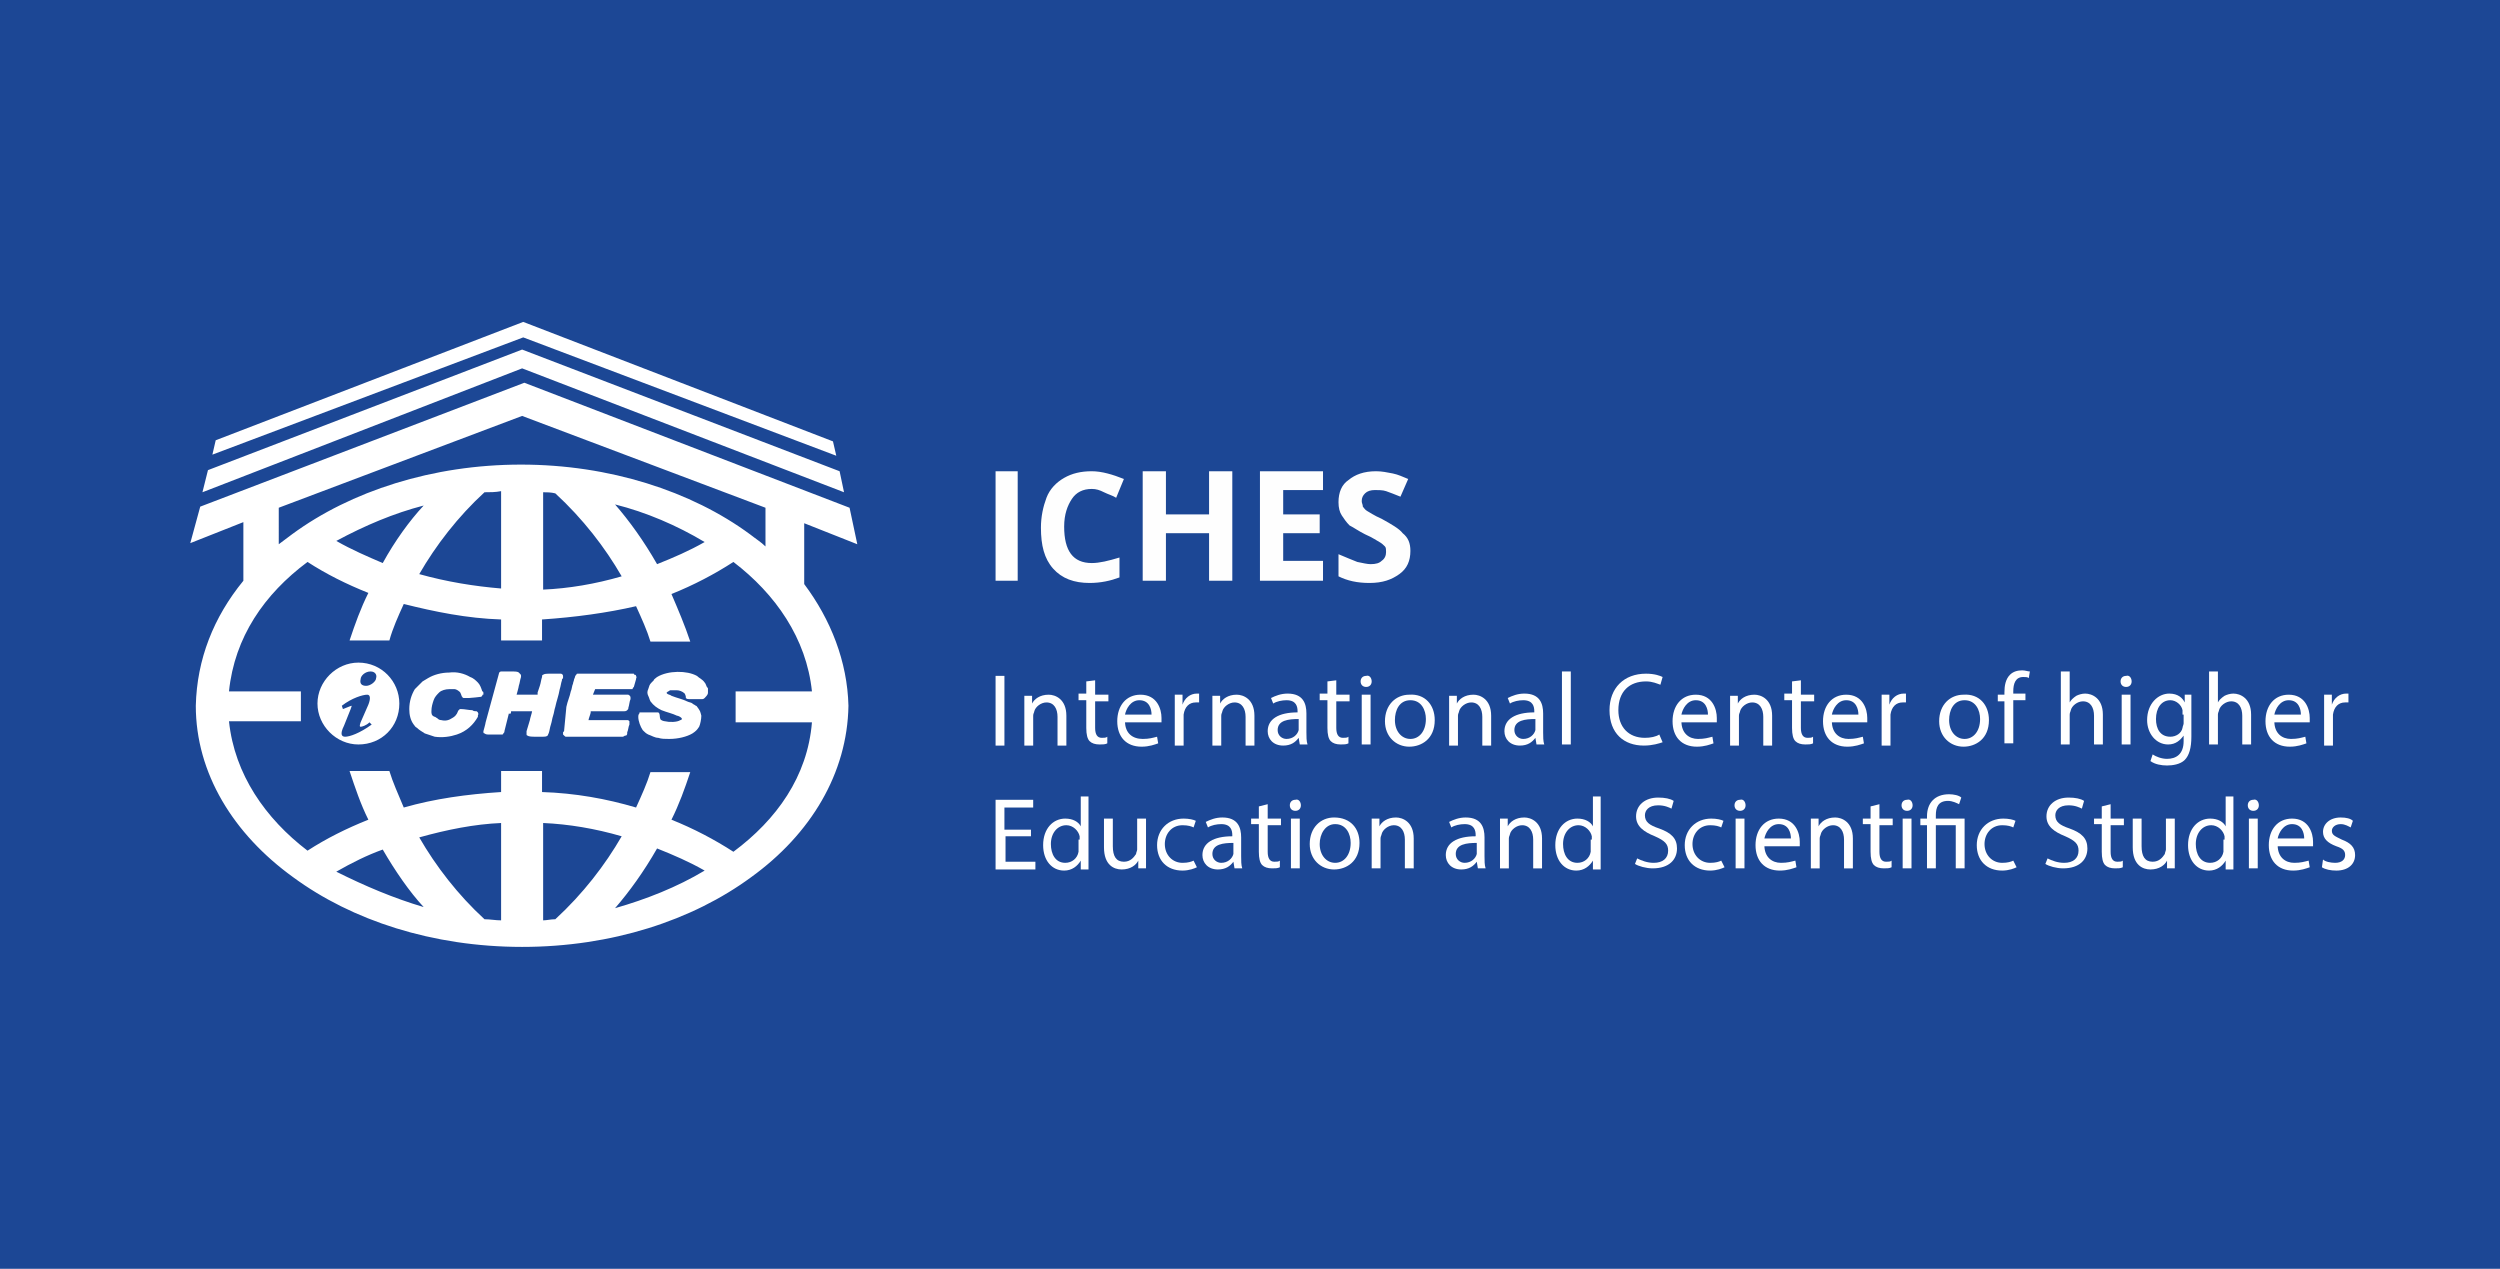 <?xml version="1.0" encoding="utf-8"?>
<!-- Generator: Adobe Illustrator 23.0.3, SVG Export Plug-In . SVG Version: 6.00 Build 0)  -->
<svg version="1.1" id="Layer_1" xmlns="http://www.w3.org/2000/svg" xmlns:xlink="http://www.w3.org/1999/xlink" x="0px" y="0px"
	 viewBox="0 0 226 114.7" style="enable-background:new 0 0 226 114.7;" xml:space="preserve">
<style type="text/css">
	.st0{fill-rule:evenodd;clip-rule:evenodd;fill:#1C4795;}
	.st1{fill-rule:evenodd;clip-rule:evenodd;fill:#FFFFFF;}
	.st2{fill:#FEFEFE;}
	.st3{fill:#FFFFFF;}
</style>
<rect x="0" y="0" class="st0" width="226" height="114.7"/>
<g id="_1260992468032">
	<path class="st1" d="M76.7,63.8c-0.1,6.1-3.4,11.6-8.8,15.5c-5.3,3.9-12.6,6.3-20.7,6.3s-15.4-2.4-20.7-6.3
		c-5.4-3.9-8.8-9.4-8.8-15.5c0.1-4.2,1.6-8,4.3-11.3v-5.3l-4.8,1.9l0.9-3.3l29.3-11.2l29.4,11.3l0.7,3.3l-4.8-1.9v5.5
		C75.1,56,76.6,59.8,76.7,63.8L76.7,63.8z M47.3,30.5l28.3,10.7l-0.3-1.3l-28-10.8L19.5,39.8l-0.3,1.3L47.3,30.5z M18.8,42.5l-0.5,2
		l28.9-11.2l29.1,11.2l-0.4-1.9L47.2,31.6L18.8,42.5L18.8,42.5z M25.2,49.2c0.4-0.3,0.8-0.6,1.2-0.9c5.3-3.9,12.7-6.3,20.7-6.3
		s15.4,2.4,20.7,6.3c0.5,0.4,1,0.7,1.4,1.1v-3.5l-22-8.3l-22,8.3V49.2L25.2,49.2z M27.2,63.8v1.4h-6.5c0.5,4.8,3.3,8.8,7.1,11.7
		c1.7-1.1,3.5-2,5.5-2.8c-0.7-1.4-1.2-2.9-1.7-4.4h3.6c0.3,1,0.8,2.1,1.3,3.3c2.8-0.8,5.7-1.2,8.8-1.4v-1.9H49v1.9
		c3,0.1,5.8,0.6,8.5,1.4c0.5-1.1,1-2.2,1.3-3.2h3.6c-0.5,1.5-1,2.9-1.7,4.3c2,0.8,3.9,1.8,5.6,2.9c3.9-2.9,6.7-6.8,7.1-11.7h-6.9
		v-1.4v-1.4h6.9c-0.5-4.8-3.3-8.8-7.1-11.7c-1.7,1.1-3.6,2.1-5.6,2.9c0.6,1.4,1.2,2.8,1.7,4.3h-3.6c-0.3-1-0.8-2.1-1.3-3.2
		C54.9,55.4,52,55.8,49,56v1.9h-3.7V56c-3.1-0.1-6-0.7-8.8-1.4c-0.5,1.1-1,2.2-1.3,3.3h-3.6c0.5-1.5,1-2.9,1.7-4.3
		c-2-0.8-3.8-1.7-5.5-2.8c-3.9,2.9-6.6,6.8-7.1,11.7h6.5V63.8z M50.2,44.6c2.5,2.3,4.5,4.9,6,7.5c-2.4,0.7-4.8,1.1-7.1,1.2v-8.8
		C49.4,44.5,49.8,44.5,50.2,44.6z M45.3,44.4v8.8c-2.4-0.2-4.9-0.6-7.4-1.3c1.5-2.6,3.5-5.2,5.9-7.4C44.3,44.5,44.8,44.5,45.3,44.4z
		 M38.3,45.7c-1.3,1.4-2.6,3.2-3.7,5.2c-1.4-0.6-2.8-1.2-4.2-2C33,47.5,35.6,46.4,38.3,45.7L38.3,45.7z M63.7,49
		c-1.4,0.8-2.8,1.4-4.3,2c-1.2-2.1-2.5-3.9-3.8-5.4C58.4,46.3,61.2,47.5,63.7,49L63.7,49z M50.2,83.1c2.5-2.3,4.5-4.9,6-7.5
		c-2.4-0.7-4.8-1.1-7.1-1.2v8.8C49.4,83.2,49.8,83.1,50.2,83.1z M45.3,83.2v-8.8c-2.4,0.1-4.9,0.6-7.4,1.3c1.5,2.6,3.5,5.2,5.9,7.4
		C44.3,83.1,44.8,83.2,45.3,83.2z M38.3,82c-1.3-1.4-2.6-3.3-3.7-5.2c-1.4,0.5-2.8,1.2-4.2,2C33,80.1,35.6,81.2,38.3,82L38.3,82z
		 M63.7,78.7c-1.4-0.8-2.8-1.4-4.3-2c-1.2,2.1-2.5,3.9-3.8,5.4C58.4,81.3,61.2,80.2,63.7,78.7L63.7,78.7z"/>
	<g>
		<path class="st1" d="M53.2,65.1c0-0.1,0.2-0.6,0.2-0.7c0,0,0-0.1,0-0.1h2.9c0.2,0,0.3,0,0.4-0.1c0.1-0.1,0.1-0.1,0.1-0.2
			c0.1-0.3,0.1-0.6,0.2-0.8c0-0.1,0-0.1,0-0.1c0-0.1,0-0.2-0.2-0.3c-0.1,0-0.3,0-0.5,0c-0.9,0-1.8,0-2.7,0l0.2-0.5h3.1
			c0.1,0,0.1,0,0.2,0c0.1,0,0.1,0,0.1-0.1c0.1-0.1,0.1-0.1,0.1-0.1l0.2-0.7c0-0.2,0.1-0.1,0-0.3c0-0.1-0.1-0.1-0.1-0.1
			c0,0-0.1,0-0.1-0.1c-0.1,0-0.3,0-0.4,0h-4.5c-0.1,0-0.1,0-0.2,0c-0.1,0-0.1,0.1-0.1,0.1c0,0,0,0-0.1,0.1c0,0.1-0.1,0.3-0.1,0.3
			c0,0.1-0.1,0.3-0.1,0.4c-0.1,0.2-0.1,0.5-0.2,0.7c-0.1,0.5-0.3,0.9-0.4,1.4L51,66c0,0.1,0,0.1-0.1,0.2c0,0.1,0,0.1,0,0.2
			c0,0,0,0,0.1,0.1c0.1,0.1,0.1,0.1,0.2,0.1c0.1,0,0.3,0,0.5,0h4.5c0.2,0,0.1,0,0.3-0.1c0.1,0,0.1,0,0.1,0c0.1-0.1,0.1-0.1,0.1-0.3
			c0.1-0.2,0.1-0.5,0.2-0.7c0-0.1,0-0.2,0-0.3c-0.1-0.1-0.1-0.1-0.2-0.1c-0.1,0-1.5,0-1.6,0C54.4,65.1,53.8,65.1,53.2,65.1
			L53.2,65.1z"/>
		<path class="st1" d="M46.2,64.3h1.9c0,0.1-0.2,0.7-0.2,0.8l-0.3,1c0,0.1,0,0.2,0,0.3c0,0.1,0.1,0.1,0.1,0.1
			c0.1,0.1,0.5,0.1,0.6,0.1h0.8c0.1,0,0.3,0,0.4-0.1c0.1-0.1,0-0.1,0.1-0.2c0.1-0.3,0.1-0.5,0.2-0.8c0.1-0.3,0.1-0.5,0.2-0.8
			c0.1-0.3,0.1-0.5,0.2-0.8c0.1-0.5,0.3-1,0.4-1.6c0.1-0.3,0.1-0.5,0.2-0.8c0-0.1,0-0.1,0.1-0.2c0-0.1,0-0.1,0-0.2
			c0-0.1-0.1-0.2-0.2-0.2c0,0-0.1,0-0.1,0c-0.1,0-0.3,0-0.5,0c-0.2,0-0.3,0-0.5,0c-0.1,0-0.4,0-0.5,0.1C49,61,49,61.1,49,61.2
			c-0.1,0.3-0.1,0.5-0.2,0.8l-0.2,0.6c0,0.1,0,0.1,0,0.2h-1.9c0,0,0.2-0.7,0.2-0.8c0.1-0.3,0.1-0.5,0.2-0.8c0-0.1,0,0,0-0.1
			c0-0.1,0-0.1-0.1-0.2c0,0-0.1-0.1-0.1-0.1c-0.1-0.1-0.4-0.1-0.5-0.1h-0.8c-0.2,0-0.2,0-0.3,0c-0.1,0-0.2,0.1-0.2,0.2l-1.2,4.4
			c0,0.1-0.2,0.8-0.2,0.8c0,0,0,0.1,0,0.1c0,0.1,0.1,0.1,0.1,0.1c0.1,0.1,0.3,0.1,0.3,0.1h1c0.1,0,0.1,0,0.2,0c0.1,0,0.1,0,0.1,0
			c0,0,0.1,0,0.1-0.1c0.1-0.1,0.1-0.1,0.1-0.2l0.4-1.6C46.2,64.6,46.2,64.4,46.2,64.3L46.2,64.3z"/>
		<path class="st1" d="M64,62.6L64,62.6L64,62.3c0-0.1,0-0.1-0.1-0.2c-0.1-0.2-0.1-0.3-0.2-0.4c-0.2-0.3-0.5-0.4-0.7-0.6
			c-0.9-0.5-2.6-0.5-3.6,0.1c-0.1,0.1-0.3,0.2-0.3,0.3c0,0-0.1,0.1-0.1,0.1c0,0-0.1,0.1-0.1,0.1c-0.2,0.2-0.2,0.3-0.3,0.6
			c-0.1,0.2-0.1,0.4,0,0.6c0.1,0.2,0.1,0.3,0.2,0.5c0.3,0.4,0.6,0.6,1,0.8c0.5,0.2,1,0.3,1.4,0.5c0.1,0,0.3,0.1,0.4,0.2
			c0.1,0.1,0,0.2-0.1,0.2c-0.3,0.2-1,0.2-1.4,0.1c-0.1,0-0.4-0.1-0.4-0.2c-0.1-0.2,0-0.5-0.2-0.6c-0.1,0-0.1,0-0.1,0
			c0,0-0.1,0-0.1,0c-0.1,0-0.1,0-0.2,0c-0.2,0-0.4,0-0.6,0c-0.2,0-0.4,0-0.6,0c-0.1,0-0.1,0-0.1,0.1c-0.1,0.1-0.1,0.2-0.1,0.3
			c0,0.4,0.2,0.9,0.4,1.2c0,0,0,0,0,0l0.1,0.1c0.1,0.1,0.2,0.2,0.4,0.3c0.3,0.1,0.6,0.3,0.9,0.3c0.3,0.1,0.6,0.1,1,0.1
			c0.8,0,1.6-0.2,2.1-0.5c0.3-0.2,0.4-0.3,0.6-0.6c0.1-0.2,0.2-0.7,0.2-1c-0.1-0.4-0.1-0.4-0.3-0.7c-0.1-0.1-0.1-0.2-0.2-0.2
			c-0.1-0.1-0.2-0.1-0.3-0.2c-0.1-0.1-0.3-0.1-0.5-0.2c-0.4-0.2-0.9-0.3-1.4-0.5c-0.1-0.1-0.3-0.1-0.4-0.2c-0.1-0.1,0-0.1,0.1-0.2
			c0.1,0,0.1-0.1,0.2-0.1c0.2,0,0.4,0,0.6,0c0.2,0,0.5,0.1,0.7,0.3c0.1,0.2,0.1,0.3,0.1,0.3c0,0,0,0,0,0.1c0.1,0.1,0.2,0.1,0.3,0.1
			c0.2,0,0.4,0,0.6,0s0.4,0,0.6,0c0.1,0,0.2-0.1,0.2-0.1C64,62.8,64,62.7,64,62.6z"/>
		<path class="st1" d="M40.6,60.8c-0.7,0-1.4,0.2-1.9,0.5c-0.2,0.1-0.3,0.2-0.5,0.3c-0.1,0.1-0.2,0.2-0.3,0.3L37.8,62
			c-0.1,0.1-0.2,0.2-0.3,0.3c-0.3,0.5-0.5,1.1-0.5,1.8c0,0.5,0.1,1,0.4,1.4c0.1,0.1,0.1,0.2,0.3,0.3c0.2,0.2,0.4,0.3,0.7,0.5
			c0.3,0.1,0.6,0.2,0.9,0.3c0.7,0.1,1.4,0,2-0.2c0.9-0.3,1.5-0.9,1.9-1.6c0,0,0-0.1,0-0.1c0-0.1,0.1-0.1,0-0.3c0,0-0.1-0.1-0.1-0.1
			c-0.1,0-0.3,0-0.4-0.1c-0.3,0-0.7-0.1-1-0.1c-0.1,0-0.1,0-0.1,0c0,0-0.1,0-0.1,0.1c-0.1,0-0.1,0.1-0.1,0.1
			c-0.1,0.3-0.3,0.5-0.5,0.6c-0.3,0.2-0.6,0.3-1,0.2c-0.2,0-0.3-0.1-0.4-0.2c-0.1,0-0.1-0.1-0.2-0.1C39,64.7,39,64.5,39,64.3
			c0-0.4,0.1-0.7,0.2-1c0.1-0.3,0.3-0.5,0.5-0.7c0.2-0.2,0.6-0.3,0.9-0.3c0.2,0,0.4,0,0.5,0c0.1,0,0.3,0.1,0.4,0.2
			c0.2,0.1,0.2,0.5,0.3,0.5c0,0.1,0.1,0.1,0.2,0.1c0.2,0,0.2,0,0.4,0c0.2,0,1-0.1,1-0.1c0.1,0,0.1,0,0.2-0.1c0-0.1,0-0.1,0.1-0.1
			c0,0,0-0.1,0-0.1c0-0.1,0-0.2-0.1-0.2c-0.1-0.3-0.2-0.6-0.4-0.8c-0.2-0.2-0.4-0.4-0.7-0.5C42,60.9,41.3,60.7,40.6,60.8z"/>
	</g>
	<path class="st1" d="M32.4,59.9c2.1,0,3.7,1.7,3.7,3.7c0,2.1-1.6,3.7-3.7,3.7c-2,0-3.7-1.7-3.7-3.7C28.7,61.6,30.4,59.9,32.4,59.9z
		 M33.5,60.7c0.4,0,0.6,0.3,0.5,0.6C34,61.6,33.5,62,33.1,62c-0.4,0-0.6-0.2-0.5-0.6C32.6,61.1,33,60.7,33.5,60.7z M31.2,66.6
		c-0.3,0-0.5-0.2-0.1-1l0.6-1.5c0.1-0.3,0.1-0.3,0.1-0.3c-0.1,0-0.5,0.2-0.8,0.3l-0.1-0.3c0.9-0.7,1.9-1,2.3-1
		c0.3,0,0.3,0.4,0.1,0.9l-0.7,1.6c-0.1,0.3-0.1,0.4,0,0.4c0.1,0,0.5-0.1,0.8-0.4l0.2,0.2C32.5,66.3,31.6,66.6,31.2,66.6z"/>
</g>
<path class="st2" d="M90,52.5v-9.9H92v9.9H90z M98.7,44.2c-0.8,0-1.4,0.3-1.8,0.9c-0.4,0.6-0.7,1.4-0.7,2.5c0,2.2,0.8,3.3,2.5,3.3
	c0.7,0,1.5-0.2,2.5-0.5v1.8c-0.8,0.3-1.7,0.5-2.7,0.5c-1.4,0-2.5-0.4-3.3-1.3c-0.8-0.9-1.1-2.1-1.1-3.7c0-1,0.2-1.9,0.5-2.7
	s0.9-1.4,1.6-1.8c0.7-0.4,1.5-0.6,2.5-0.6c0.9,0,1.9,0.3,2.9,0.7l-0.7,1.7c-0.3-0.2-0.7-0.3-1.1-0.5C99.4,44.3,99.1,44.2,98.7,44.2z
	 M111.4,52.5h-2.1v-4.3h-3.9v4.3h-2.1v-9.9h2.1v3.9h3.9v-3.9h2.1V52.5z M119.6,52.5h-5.7v-9.9h5.7v1.7H116v2.2h3.3v1.7H116v2.5h3.6
	V52.5z M127.5,49.8c0,0.9-0.3,1.6-1,2.1c-0.7,0.5-1.5,0.8-2.7,0.8c-1.1,0-2-0.2-2.8-0.6v-2c0.7,0.3,1.2,0.5,1.7,0.7
	c0.5,0.1,0.9,0.2,1.2,0.2c0.5,0,0.8-0.1,1-0.3c0.3-0.2,0.4-0.5,0.4-0.8c0-0.2,0-0.4-0.1-0.5c-0.1-0.1-0.3-0.3-0.5-0.4
	c-0.2-0.1-0.6-0.4-1.3-0.7c-0.6-0.3-1-0.6-1.4-0.8c-0.3-0.3-0.5-0.6-0.7-0.9c-0.2-0.3-0.3-0.7-0.3-1.2c0-0.9,0.3-1.6,0.9-2
	c0.6-0.5,1.4-0.8,2.5-0.8c0.5,0,1,0.1,1.5,0.2c0.5,0.1,0.9,0.3,1.4,0.5l-0.7,1.6c-0.5-0.2-1-0.4-1.3-0.5c-0.3-0.1-0.7-0.1-1-0.1
	c-0.4,0-0.7,0.1-0.9,0.3c-0.2,0.2-0.3,0.4-0.3,0.7c0,0.2,0.1,0.3,0.1,0.5c0.1,0.1,0.2,0.3,0.4,0.4c0.2,0.1,0.6,0.4,1.3,0.7
	c0.9,0.5,1.6,0.9,1.9,1.3C127.3,48.6,127.5,49.1,127.5,49.8z"/>
<g>
	<path class="st3" d="M90.8,61.1v6.3H90v-6.3H90.8z"/>
	<path class="st3" d="M92.6,64.1c0-0.5,0-0.8,0-1.2h0.7l0,0.7h0c0.2-0.4,0.7-0.8,1.5-0.8c0.6,0,1.6,0.4,1.6,1.9v2.7h-0.8v-2.6
		c0-0.7-0.3-1.3-1-1.3c-0.5,0-1,0.4-1.1,0.8c0,0.1-0.1,0.2-0.1,0.4v2.7h-0.8V64.1z"/>
	<path class="st3" d="M99,61.5v1.3h1.2v0.6H99v2.4c0,0.6,0.2,0.9,0.6,0.9c0.2,0,0.4,0,0.5-0.1l0,0.6c-0.2,0.1-0.4,0.1-0.7,0.1
		c-0.4,0-0.7-0.1-0.9-0.3c-0.2-0.2-0.3-0.6-0.3-1.2v-2.5h-0.7v-0.6h0.7v-1.1L99,61.5z"/>
	<path class="st3" d="M101.7,65.2c0,1.1,0.7,1.6,1.6,1.6c0.6,0,0.9-0.1,1.3-0.2l0.1,0.6c-0.3,0.1-0.8,0.3-1.5,0.3
		c-1.4,0-2.2-0.9-2.2-2.3c0-1.4,0.8-2.4,2.1-2.4c1.5,0,1.9,1.3,1.9,2.1c0,0.2,0,0.3,0,0.4H101.7z M104.1,64.6c0-0.5-0.2-1.3-1.1-1.3
		c-0.8,0-1.2,0.8-1.3,1.3H104.1z"/>
	<path class="st3" d="M106.2,64.2c0-0.5,0-1,0-1.4h0.7l0,0.9h0c0.2-0.6,0.7-1,1.3-1c0.1,0,0.2,0,0.2,0v0.8c-0.1,0-0.2,0-0.3,0
		c-0.6,0-1,0.4-1.1,1.1c0,0.1,0,0.2,0,0.4v2.4h-0.8V64.2z"/>
	<path class="st3" d="M109.6,64.1c0-0.5,0-0.8,0-1.2h0.7l0,0.7h0c0.2-0.4,0.7-0.8,1.5-0.8c0.6,0,1.6,0.4,1.6,1.9v2.7h-0.8v-2.6
		c0-0.7-0.3-1.3-1-1.3c-0.5,0-1,0.4-1.1,0.8c0,0.1-0.1,0.2-0.1,0.4v2.7h-0.8V64.1z"/>
	<path class="st3" d="M117.5,67.3l-0.1-0.6h0c-0.3,0.4-0.7,0.7-1.4,0.7c-0.9,0-1.4-0.6-1.4-1.3c0-1.1,1-1.7,2.7-1.7v-0.1
		c0-0.4-0.1-1-1-1c-0.4,0-0.9,0.1-1.2,0.3l-0.2-0.5c0.4-0.2,0.9-0.4,1.5-0.4c1.4,0,1.7,0.9,1.7,1.8v1.7c0,0.4,0,0.8,0.1,1.1H117.5z
		 M117.4,65c-0.9,0-1.9,0.1-1.9,1c0,0.5,0.4,0.8,0.8,0.8c0.6,0,1-0.4,1.1-0.8c0-0.1,0-0.2,0-0.3V65z"/>
	<path class="st3" d="M120.8,61.5v1.3h1.2v0.6h-1.2v2.4c0,0.6,0.2,0.9,0.6,0.9c0.2,0,0.4,0,0.5-0.1l0,0.6c-0.2,0.1-0.4,0.1-0.7,0.1
		c-0.4,0-0.7-0.1-0.9-0.3c-0.2-0.2-0.3-0.6-0.3-1.2v-2.5h-0.7v-0.6h0.7v-1.1L120.8,61.5z"/>
	<path class="st3" d="M124,61.6c0,0.3-0.2,0.5-0.5,0.5c-0.3,0-0.5-0.2-0.5-0.5c0-0.3,0.2-0.5,0.5-0.5C123.8,61,124,61.3,124,61.6z
		 M123.1,67.3v-4.5h0.8v4.5H123.1z"/>
	<path class="st3" d="M129.7,65.1c0,1.7-1.2,2.4-2.3,2.4c-1.2,0-2.2-0.9-2.2-2.3c0-1.5,1-2.4,2.2-2.4
		C128.8,62.7,129.7,63.7,129.7,65.1z M126.1,65.1c0,1,0.6,1.7,1.4,1.7c0.8,0,1.4-0.7,1.4-1.8c0-0.8-0.4-1.7-1.4-1.7
		C126.5,63.3,126.1,64.2,126.1,65.1z"/>
	<path class="st3" d="M131,64.1c0-0.5,0-0.8,0-1.2h0.7l0,0.7h0c0.2-0.4,0.7-0.8,1.5-0.8c0.6,0,1.6,0.4,1.6,1.9v2.7H134v-2.6
		c0-0.7-0.3-1.3-1-1.3c-0.5,0-1,0.4-1.1,0.8c0,0.1-0.1,0.2-0.1,0.4v2.7H131V64.1z"/>
	<path class="st3" d="M138.9,67.3l-0.1-0.6h0c-0.3,0.4-0.7,0.7-1.4,0.7c-0.9,0-1.4-0.6-1.4-1.3c0-1.1,1-1.7,2.7-1.7v-0.1
		c0-0.4-0.1-1-1-1c-0.4,0-0.9,0.1-1.2,0.3l-0.2-0.5c0.4-0.2,0.9-0.4,1.5-0.4c1.4,0,1.7,0.9,1.7,1.8v1.7c0,0.4,0,0.8,0.1,1.1H138.9z
		 M138.8,65c-0.9,0-1.9,0.1-1.9,1c0,0.5,0.4,0.8,0.8,0.8c0.6,0,1-0.4,1.1-0.8c0-0.1,0-0.2,0-0.3V65z"/>
	<path class="st3" d="M141.2,60.7h0.8v6.6h-0.8V60.7z"/>
	<path class="st3" d="M150.3,67.1c-0.3,0.1-0.9,0.3-1.7,0.3c-1.8,0-3.1-1.1-3.1-3.2c0-2,1.3-3.3,3.3-3.3c0.8,0,1.3,0.2,1.5,0.3
		l-0.2,0.7c-0.3-0.1-0.7-0.3-1.3-0.3c-1.5,0-2.5,0.9-2.5,2.6c0,1.5,0.9,2.5,2.4,2.5c0.5,0,1-0.1,1.3-0.3L150.3,67.1z"/>
	<path class="st3" d="M152,65.2c0,1.1,0.7,1.6,1.5,1.6c0.6,0,0.9-0.1,1.3-0.2l0.1,0.6c-0.3,0.1-0.8,0.3-1.5,0.3
		c-1.4,0-2.2-0.9-2.2-2.3c0-1.4,0.8-2.4,2.1-2.4c1.5,0,1.9,1.3,1.9,2.1c0,0.2,0,0.3,0,0.4H152z M154.4,64.6c0-0.5-0.2-1.3-1.1-1.3
		c-0.8,0-1.2,0.8-1.3,1.3H154.4z"/>
	<path class="st3" d="M156.4,64.1c0-0.5,0-0.8,0-1.2h0.7l0,0.7h0c0.2-0.4,0.7-0.8,1.5-0.8c0.6,0,1.6,0.4,1.6,1.9v2.7h-0.8v-2.6
		c0-0.7-0.3-1.3-1-1.3c-0.5,0-1,0.4-1.1,0.8c0,0.1-0.1,0.2-0.1,0.4v2.7h-0.8V64.1z"/>
	<path class="st3" d="M162.8,61.5v1.3h1.2v0.6h-1.2v2.4c0,0.6,0.2,0.9,0.6,0.9c0.2,0,0.4,0,0.5-0.1l0,0.6c-0.2,0.1-0.4,0.1-0.7,0.1
		c-0.4,0-0.7-0.1-0.9-0.3c-0.2-0.2-0.3-0.6-0.3-1.2v-2.5h-0.7v-0.6h0.7v-1.1L162.8,61.5z"/>
	<path class="st3" d="M165.6,65.2c0,1.1,0.7,1.6,1.5,1.6c0.6,0,0.9-0.1,1.3-0.2l0.1,0.6c-0.3,0.1-0.8,0.3-1.5,0.3
		c-1.4,0-2.2-0.9-2.2-2.3c0-1.4,0.8-2.4,2.1-2.4c1.5,0,1.9,1.3,1.9,2.1c0,0.2,0,0.3,0,0.4H165.6z M168,64.6c0-0.5-0.2-1.3-1.1-1.3
		c-0.8,0-1.2,0.8-1.3,1.3H168z"/>
	<path class="st3" d="M170.1,64.2c0-0.5,0-1,0-1.4h0.7l0,0.9h0c0.2-0.6,0.7-1,1.3-1c0.1,0,0.2,0,0.2,0v0.8c-0.1,0-0.2,0-0.3,0
		c-0.6,0-1,0.4-1.1,1.1c0,0.1,0,0.2,0,0.4v2.4h-0.8V64.2z"/>
	<path class="st3" d="M179.8,65.1c0,1.7-1.2,2.4-2.3,2.4c-1.2,0-2.2-0.9-2.2-2.3c0-1.5,1-2.4,2.2-2.4
		C178.9,62.7,179.8,63.7,179.8,65.1z M176.2,65.1c0,1,0.6,1.7,1.4,1.7c0.8,0,1.4-0.7,1.4-1.8c0-0.8-0.4-1.7-1.4-1.7
		C176.6,63.3,176.2,64.2,176.2,65.1z"/>
	<path class="st3" d="M181.2,67.3v-3.9h-0.6v-0.6h0.6v-0.2c0-0.6,0.1-1.2,0.5-1.6c0.3-0.3,0.7-0.4,1.1-0.4c0.3,0,0.5,0.1,0.7,0.1
		l-0.1,0.6c-0.1-0.1-0.3-0.1-0.5-0.1c-0.7,0-0.9,0.6-0.9,1.3v0.2h1.1v0.6H182v3.9H181.2z"/>
	<path class="st3" d="M186.3,60.7h0.8v2.8h0c0.1-0.2,0.3-0.4,0.6-0.6c0.2-0.1,0.5-0.2,0.8-0.2c0.6,0,1.6,0.4,1.6,1.9v2.7h-0.8v-2.6
		c0-0.7-0.3-1.3-1-1.3c-0.5,0-1,0.4-1.1,0.8c0,0.1-0.1,0.2-0.1,0.4v2.7h-0.8V60.7z"/>
	<path class="st3" d="M192.7,61.6c0,0.3-0.2,0.5-0.5,0.5c-0.3,0-0.5-0.2-0.5-0.5c0-0.3,0.2-0.5,0.5-0.5
		C192.5,61,192.7,61.3,192.7,61.6z M191.8,67.3v-4.5h0.8v4.5H191.8z"/>
	<path class="st3" d="M198.1,62.8c0,0.3,0,0.7,0,1.2v2.6c0,1-0.2,1.7-0.6,2.1c-0.4,0.4-1.1,0.5-1.6,0.5c-0.5,0-1.1-0.1-1.5-0.4
		l0.2-0.6c0.3,0.2,0.8,0.4,1.3,0.4c0.8,0,1.5-0.4,1.5-1.6v-0.5h0c-0.3,0.4-0.7,0.8-1.4,0.8c-1.1,0-1.9-1-1.9-2.2c0-1.5,1-2.4,2-2.4
		c0.8,0,1.2,0.4,1.4,0.8h0l0-0.7H198.1z M197.3,64.6c0-0.1,0-0.3,0-0.4c-0.1-0.5-0.6-0.9-1.1-0.9c-0.8,0-1.3,0.7-1.3,1.7
		c0,0.9,0.4,1.6,1.3,1.6c0.5,0,1-0.3,1.1-0.8c0-0.1,0.1-0.3,0.1-0.4V64.6z"/>
	<path class="st3" d="M199.7,60.7h0.8v2.8h0c0.1-0.2,0.3-0.4,0.6-0.6c0.2-0.1,0.5-0.2,0.8-0.2c0.6,0,1.6,0.4,1.6,1.9v2.7h-0.8v-2.6
		c0-0.7-0.3-1.3-1-1.3c-0.5,0-1,0.4-1.1,0.8c0,0.1-0.1,0.2-0.1,0.4v2.7h-0.8V60.7z"/>
	<path class="st3" d="M205.6,65.2c0,1.1,0.7,1.6,1.5,1.6c0.6,0,0.9-0.1,1.3-0.2l0.1,0.6c-0.3,0.1-0.8,0.3-1.5,0.3
		c-1.4,0-2.2-0.9-2.2-2.3c0-1.4,0.8-2.4,2.1-2.4c1.5,0,1.9,1.3,1.9,2.1c0,0.2,0,0.3,0,0.4H205.6z M208,64.6c0-0.5-0.2-1.3-1.1-1.3
		c-0.8,0-1.2,0.8-1.3,1.3H208z"/>
	<path class="st3" d="M210.1,64.2c0-0.5,0-1,0-1.4h0.7l0,0.9h0c0.2-0.6,0.7-1,1.3-1c0.1,0,0.2,0,0.2,0v0.8c-0.1,0-0.2,0-0.3,0
		c-0.6,0-1,0.4-1.1,1.1c0,0.1,0,0.2,0,0.4v2.4h-0.8V64.2z"/>
	<path class="st3" d="M93.3,75.6h-2.4v2.3h2.7v0.7H90v-6.3h3.4v0.7h-2.6v2h2.4V75.6z"/>
	<path class="st3" d="M98.4,71.9v5.5c0,0.4,0,0.9,0,1.2h-0.7l0-0.8h0c-0.3,0.5-0.8,0.9-1.5,0.9c-1.1,0-1.9-0.9-1.9-2.3
		c0-1.5,0.9-2.4,2-2.4c0.7,0,1.2,0.3,1.4,0.7h0v-2.7H98.4z M97.6,75.9c0-0.1,0-0.2,0-0.3c-0.1-0.5-0.6-1-1.2-1
		c-0.8,0-1.4,0.7-1.4,1.7c0,0.9,0.4,1.7,1.3,1.7c0.6,0,1.1-0.4,1.2-1c0-0.1,0-0.2,0-0.4V75.9z"/>
	<path class="st3" d="M103.6,77.3c0,0.5,0,0.9,0,1.2h-0.7l0-0.7h0c-0.2,0.4-0.7,0.8-1.5,0.8c-0.7,0-1.6-0.4-1.6-2V74h0.8v2.5
		c0,0.9,0.3,1.4,1,1.4c0.6,0,0.9-0.4,1.1-0.7c0-0.1,0.1-0.3,0.1-0.4V74h0.8V77.3z"/>
	<path class="st3" d="M108.2,78.4c-0.2,0.1-0.7,0.3-1.3,0.3c-1.4,0-2.3-0.9-2.3-2.3c0-1.4,1-2.4,2.4-2.4c0.5,0,0.9,0.1,1.1,0.2
		l-0.2,0.6c-0.2-0.1-0.5-0.2-1-0.2c-1,0-1.6,0.8-1.6,1.7c0,1,0.7,1.7,1.6,1.7c0.5,0,0.8-0.1,1-0.2L108.2,78.4z"/>
	<path class="st3" d="M111.6,78.5l-0.1-0.6h0c-0.3,0.4-0.7,0.7-1.4,0.7c-0.9,0-1.4-0.6-1.4-1.3c0-1.1,1-1.7,2.7-1.7v-0.1
		c0-0.4-0.1-1-1-1c-0.4,0-0.9,0.1-1.2,0.3l-0.2-0.5c0.4-0.2,0.9-0.4,1.5-0.4c1.4,0,1.7,0.9,1.7,1.8v1.7c0,0.4,0,0.8,0.1,1.1H111.6z
		 M111.5,76.2c-0.9,0-1.9,0.1-1.9,1c0,0.5,0.4,0.8,0.8,0.8c0.6,0,1-0.4,1.1-0.8c0-0.1,0-0.2,0-0.3V76.2z"/>
	<path class="st3" d="M114.6,72.7V74h1.2v0.6h-1.2v2.4c0,0.6,0.2,0.9,0.6,0.9c0.2,0,0.4,0,0.5-0.1l0,0.6c-0.2,0.1-0.4,0.1-0.7,0.1
		c-0.4,0-0.7-0.1-0.9-0.3c-0.2-0.2-0.3-0.6-0.3-1.2v-2.5h-0.7V74h0.7v-1.1L114.6,72.7z"/>
	<path class="st3" d="M117.6,72.8c0,0.3-0.2,0.5-0.5,0.5c-0.3,0-0.5-0.2-0.5-0.5c0-0.3,0.2-0.5,0.5-0.5
		C117.4,72.2,117.6,72.5,117.6,72.8z M116.7,78.5V74h0.8v4.5H116.7z"/>
	<path class="st3" d="M122.9,76.2c0,1.7-1.2,2.4-2.3,2.4c-1.2,0-2.2-0.9-2.2-2.3c0-1.5,1-2.4,2.2-2.4
		C122.1,73.9,122.9,74.9,122.9,76.2z M119.3,76.3c0,1,0.6,1.7,1.4,1.7c0.8,0,1.4-0.7,1.4-1.8c0-0.8-0.4-1.7-1.4-1.7
		C119.8,74.5,119.3,75.4,119.3,76.3z"/>
	<path class="st3" d="M124,75.2c0-0.5,0-0.8,0-1.2h0.7l0,0.7h0c0.2-0.4,0.7-0.8,1.5-0.8c0.6,0,1.6,0.4,1.6,1.9v2.7H127v-2.6
		c0-0.7-0.3-1.3-1-1.3c-0.5,0-1,0.4-1.1,0.8c0,0.1-0.1,0.2-0.1,0.4v2.7H124V75.2z"/>
	<path class="st3" d="M133.6,78.5l-0.1-0.6h0c-0.3,0.4-0.7,0.7-1.4,0.7c-0.9,0-1.4-0.6-1.4-1.3c0-1.1,1-1.7,2.7-1.7v-0.1
		c0-0.4-0.1-1-1-1c-0.4,0-0.9,0.1-1.2,0.3l-0.2-0.5c0.4-0.2,0.9-0.4,1.5-0.4c1.4,0,1.7,0.9,1.7,1.8v1.7c0,0.4,0,0.8,0.1,1.1H133.6z
		 M133.5,76.2c-0.9,0-1.9,0.1-1.9,1c0,0.5,0.4,0.8,0.8,0.8c0.6,0,1-0.4,1.1-0.8c0-0.1,0-0.2,0-0.3V76.2z"/>
	<path class="st3" d="M135.6,75.2c0-0.5,0-0.8,0-1.2h0.7l0,0.7h0c0.2-0.4,0.7-0.8,1.5-0.8c0.6,0,1.6,0.4,1.6,1.9v2.7h-0.8v-2.6
		c0-0.7-0.3-1.3-1-1.3c-0.5,0-1,0.4-1.1,0.8c0,0.1-0.1,0.2-0.1,0.4v2.7h-0.8V75.2z"/>
	<path class="st3" d="M144.7,71.9v5.5c0,0.4,0,0.9,0,1.2H144l0-0.8h0c-0.3,0.5-0.8,0.9-1.5,0.9c-1.1,0-1.9-0.9-1.9-2.3
		c0-1.5,0.9-2.4,2-2.4c0.7,0,1.2,0.3,1.4,0.7h0v-2.7H144.7z M143.9,75.9c0-0.1,0-0.2,0-0.3c-0.1-0.5-0.6-1-1.2-1
		c-0.8,0-1.4,0.7-1.4,1.7c0,0.9,0.4,1.7,1.3,1.7c0.6,0,1.1-0.4,1.2-1c0-0.1,0-0.2,0-0.4V75.9z"/>
	<path class="st3" d="M148,77.6c0.4,0.2,0.9,0.4,1.5,0.4c0.8,0,1.3-0.4,1.3-1.1c0-0.6-0.3-0.9-1.2-1.3c-1-0.4-1.7-0.9-1.7-1.8
		c0-1,0.8-1.7,2-1.7c0.6,0,1.1,0.1,1.4,0.3l-0.2,0.7c-0.2-0.1-0.6-0.3-1.2-0.3c-0.9,0-1.2,0.5-1.2,0.9c0,0.6,0.4,0.9,1.3,1.2
		c1.1,0.4,1.6,0.9,1.6,1.8c0,1-0.7,1.8-2.2,1.8c-0.6,0-1.3-0.2-1.6-0.4L148,77.6z"/>
	<path class="st3" d="M155.9,78.4c-0.2,0.1-0.7,0.3-1.3,0.3c-1.4,0-2.3-0.9-2.3-2.3c0-1.4,1-2.4,2.4-2.4c0.5,0,0.9,0.1,1.1,0.2
		l-0.2,0.6c-0.2-0.1-0.5-0.2-1-0.2c-1,0-1.6,0.8-1.6,1.7c0,1,0.7,1.7,1.6,1.7c0.5,0,0.8-0.1,1-0.2L155.9,78.4z"/>
	<path class="st3" d="M157.8,72.8c0,0.3-0.2,0.5-0.5,0.5c-0.3,0-0.5-0.2-0.5-0.5c0-0.3,0.2-0.5,0.5-0.5
		C157.6,72.2,157.8,72.5,157.8,72.8z M156.9,78.5V74h0.8v4.5H156.9z"/>
	<path class="st3" d="M159.5,76.4c0,1.1,0.7,1.6,1.5,1.6c0.6,0,0.9-0.1,1.3-0.2l0.1,0.6c-0.3,0.1-0.8,0.3-1.5,0.3
		c-1.4,0-2.2-0.9-2.2-2.3s0.8-2.4,2.1-2.4c1.5,0,1.9,1.3,1.9,2.1c0,0.2,0,0.3,0,0.4H159.5z M161.9,75.8c0-0.5-0.2-1.3-1.1-1.3
		c-0.8,0-1.2,0.8-1.3,1.3H161.9z"/>
	<path class="st3" d="M163.7,75.2c0-0.5,0-0.8,0-1.2h0.7l0,0.7h0c0.2-0.4,0.7-0.8,1.5-0.8c0.6,0,1.6,0.4,1.6,1.9v2.7h-0.8v-2.6
		c0-0.7-0.3-1.3-1-1.3c-0.5,0-1,0.4-1.1,0.8c0,0.1-0.1,0.2-0.1,0.4v2.7h-0.8V75.2z"/>
	<path class="st3" d="M169.9,72.7V74h1.2v0.6h-1.2v2.4c0,0.6,0.2,0.9,0.6,0.9c0.2,0,0.4,0,0.5-0.1l0,0.6c-0.2,0.1-0.4,0.1-0.7,0.1
		c-0.4,0-0.7-0.1-0.9-0.3c-0.2-0.2-0.3-0.6-0.3-1.2v-2.5h-0.7V74h0.7v-1.1L169.9,72.7z"/>
	<path class="st3" d="M172.9,72.8c0,0.3-0.2,0.5-0.5,0.5c-0.3,0-0.5-0.2-0.5-0.5c0-0.3,0.2-0.5,0.5-0.5
		C172.7,72.2,172.9,72.5,172.9,72.8z M172,78.5V74h0.8v4.5H172z"/>
	<path class="st3" d="M174.2,78.5v-3.9h-0.6V74h0.6v-0.2c0-1.2,0.7-2,2-2c0.4,0,0.9,0.1,1.1,0.3l-0.2,0.6c-0.2-0.1-0.6-0.3-1-0.3
		c-0.9,0-1.1,0.6-1.1,1.3V74h2.6v4.5h-0.8v-3.9h-1.8v3.9H174.2z"/>
	<path class="st3" d="M182.3,78.4c-0.2,0.1-0.7,0.3-1.3,0.3c-1.4,0-2.3-0.9-2.3-2.3c0-1.4,1-2.4,2.4-2.4c0.5,0,0.9,0.1,1.1,0.2
		l-0.2,0.6c-0.2-0.1-0.5-0.2-1-0.2c-1,0-1.6,0.8-1.6,1.7c0,1,0.7,1.7,1.6,1.7c0.5,0,0.8-0.1,1-0.2L182.3,78.4z"/>
	<path class="st3" d="M185.1,77.6c0.4,0.2,0.9,0.4,1.5,0.4c0.8,0,1.3-0.4,1.3-1.1c0-0.6-0.3-0.9-1.2-1.3c-1-0.4-1.7-0.9-1.7-1.8
		c0-1,0.8-1.7,2-1.7c0.6,0,1.1,0.1,1.4,0.3l-0.2,0.7c-0.2-0.1-0.6-0.3-1.2-0.3c-0.9,0-1.2,0.5-1.2,0.9c0,0.6,0.4,0.9,1.3,1.2
		c1.1,0.4,1.6,0.9,1.6,1.8c0,1-0.7,1.8-2.2,1.8c-0.6,0-1.3-0.2-1.6-0.4L185.1,77.6z"/>
	<path class="st3" d="M190.8,72.7V74h1.2v0.6h-1.2v2.4c0,0.6,0.2,0.9,0.6,0.9c0.2,0,0.4,0,0.5-0.1l0,0.6c-0.2,0.1-0.4,0.1-0.7,0.1
		c-0.4,0-0.7-0.1-0.9-0.3c-0.2-0.2-0.3-0.6-0.3-1.2v-2.5h-0.7V74h0.7v-1.1L190.8,72.7z"/>
	<path class="st3" d="M196.6,77.3c0,0.5,0,0.9,0,1.2h-0.7l0-0.7h0c-0.2,0.4-0.7,0.8-1.5,0.8c-0.7,0-1.6-0.4-1.6-2V74h0.8v2.5
		c0,0.9,0.3,1.4,1,1.4c0.6,0,0.9-0.4,1.1-0.7c0-0.1,0.1-0.3,0.1-0.4V74h0.8V77.3z"/>
	<path class="st3" d="M201.9,71.9v5.5c0,0.4,0,0.9,0,1.2h-0.7l0-0.8h0c-0.3,0.5-0.8,0.9-1.5,0.9c-1.1,0-1.9-0.9-1.9-2.3
		c0-1.5,0.9-2.4,2-2.4c0.7,0,1.2,0.3,1.4,0.7h0v-2.7H201.9z M201.1,75.9c0-0.1,0-0.2,0-0.3c-0.1-0.5-0.6-1-1.2-1
		c-0.8,0-1.4,0.7-1.4,1.7c0,0.9,0.4,1.7,1.3,1.7c0.6,0,1.1-0.4,1.2-1c0-0.1,0-0.2,0-0.4V75.9z"/>
	<path class="st3" d="M204.2,72.8c0,0.3-0.2,0.5-0.5,0.5c-0.3,0-0.5-0.2-0.5-0.5c0-0.3,0.2-0.5,0.5-0.5
		C204,72.2,204.2,72.5,204.2,72.8z M203.3,78.5V74h0.8v4.5H203.3z"/>
	<path class="st3" d="M205.9,76.4c0,1.1,0.7,1.6,1.5,1.6c0.6,0,0.9-0.1,1.3-0.2l0.1,0.6c-0.3,0.1-0.8,0.3-1.5,0.3
		c-1.4,0-2.2-0.9-2.2-2.3s0.8-2.4,2.1-2.4c1.5,0,1.9,1.3,1.9,2.1c0,0.2,0,0.3,0,0.4H205.9z M208.3,75.8c0-0.5-0.2-1.3-1.1-1.3
		c-0.8,0-1.2,0.8-1.3,1.3H208.3z"/>
	<path class="st3" d="M210,77.7c0.2,0.2,0.7,0.3,1.1,0.3c0.6,0,0.9-0.3,0.9-0.7c0-0.4-0.2-0.6-0.8-0.8c-0.8-0.3-1.2-0.7-1.2-1.3
		c0-0.7,0.6-1.3,1.6-1.3c0.5,0,0.9,0.1,1.1,0.3l-0.2,0.6c-0.2-0.1-0.5-0.3-0.9-0.3c-0.5,0-0.8,0.3-0.8,0.6c0,0.4,0.3,0.5,0.9,0.8
		c0.8,0.3,1.2,0.7,1.2,1.4c0,0.8-0.6,1.4-1.7,1.4c-0.5,0-1-0.1-1.3-0.3L210,77.7z"/>
</g>
</svg>
